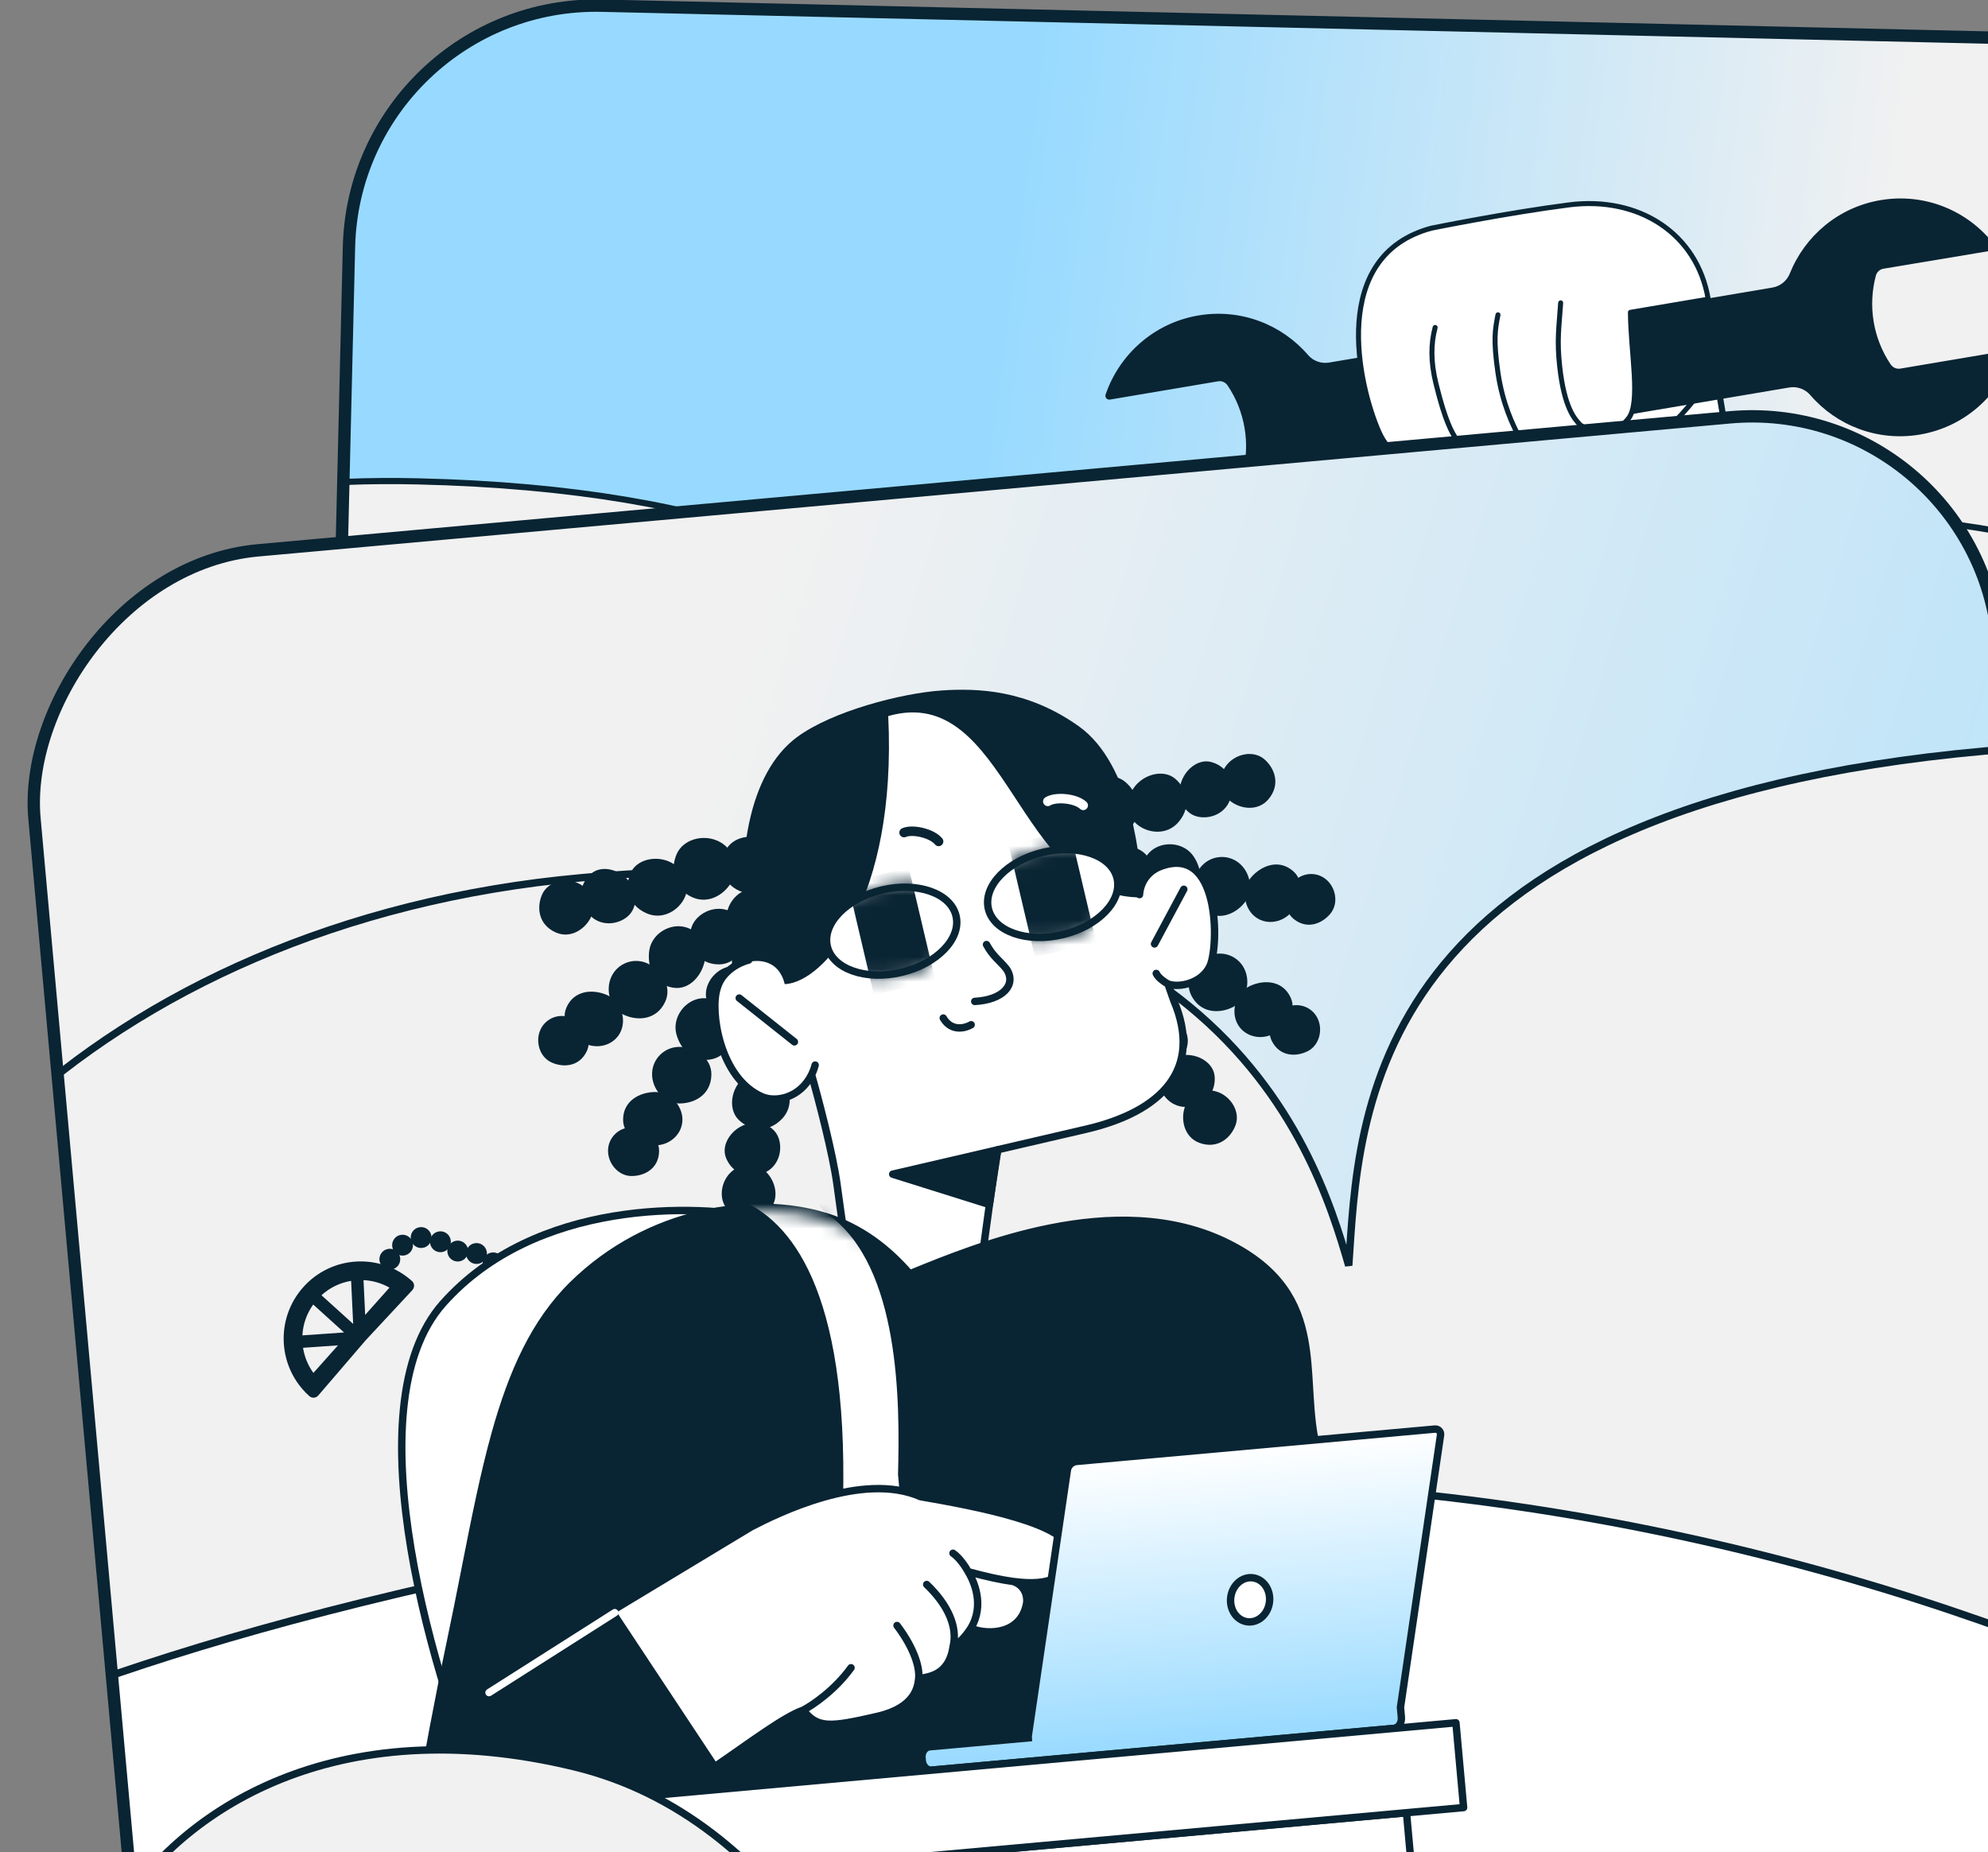 <?xml version="1.0" encoding="UTF-8"?> <svg xmlns="http://www.w3.org/2000/svg" width="161" height="150" viewBox="0 0 161 150" fill="none"><rect x="0" y="0" width="161" height="150" fill="#808080" stroke="none"/><g clip-path="url(#clip0_8198_134172)"><g clip-path="url(#clip1_8198_134172)"><rect width="159.053" height="205.116" rx="20" transform="matrix(1 0.023 -0.024 1 28.742 0)" fill="url(#paint0_linear_8198_134172)"></rect><path d="M213.183 92.216C213.797 67.073 187.045 42.555 147.898 41.643C96.601 40.447 90.073 67.413 87.938 77.118C86.327 65.239 84.587 40.167 33.83 38.984C-29.616 37.505 -33.474 98.645 15.312 105.871C-9.019 106.657 -90.214 126.754 -46.37 170.399C-11.296 205.316 28.044 188.264 40.837 182.111C27.421 201.418 52.892 235.437 83.824 245.489C127.337 259.629 171.699 228.367 173.835 210.037C186.046 226.221 217.966 255.719 251.379 228.759C278.35 206.996 266.273 185.805 252.817 169.931C271.653 168.34 292.521 149.691 289.261 120.412C286.001 91.132 272.143 83.78 213.183 92.216Z" fill="url(#paint1_linear_8198_134172)" stroke="#092433" stroke-width="0.5"></path><rect width="19.358" height="46.381" transform="matrix(0.986 -0.167 0.165 0.986 118.852 27.314)" fill="white" stroke="#092433" stroke-width="0.5" stroke-linecap="round" stroke-linejoin="round"></rect><path d="M128.654 29.429C130.611 31.517 123.015 34.99 125.035 38.018C126.578 40.331 129.719 38.893 133.533 35.933C134.699 35.029 135.551 34.434 137.426 32.101C133.998 26.892 131.312 27.302 128.654 29.429Z" fill="white" stroke="#092433" stroke-width="0.405" stroke-linecap="round" stroke-linejoin="round"></path><path d="M89.886 32.361L98.648 30.881C98.944 30.831 99.243 30.957 99.412 31.208C100.825 33.301 101.272 35.921 100.628 38.37L100.617 38.405C100.539 38.697 100.298 38.916 99.995 38.975L91.24 40.446C91.01 40.484 90.903 40.756 91.044 40.943C93.144 43.656 96.616 45.147 100.243 44.535C103.689 43.953 106.383 41.605 107.591 38.588C107.828 37.99 108.364 37.562 109.004 37.453L144.898 31.382C145.537 31.274 146.183 31.503 146.602 31.989C148.719 34.454 152.037 35.777 155.483 35.195C159.093 34.585 161.895 32.025 163.005 28.779C163.078 28.556 162.889 28.334 162.659 28.373L153.897 29.853C153.601 29.903 153.301 29.776 153.123 29.519L153.101 29.489C151.695 27.386 151.267 24.78 151.918 22.322C151.996 22.03 152.238 21.812 152.533 21.762L161.299 20.298C161.528 20.259 161.635 19.988 161.494 19.8C159.394 17.088 155.922 15.596 152.295 16.209C148.85 16.791 146.155 19.139 144.947 22.156C144.71 22.754 144.174 23.182 143.534 23.29L107.641 29.362C107.001 29.47 106.355 29.241 105.936 28.754C103.819 26.29 100.501 24.966 97.055 25.548C93.445 26.158 90.643 28.718 89.533 31.964C89.467 32.178 89.656 32.4 89.886 32.361Z" fill="#092433"></path><path d="M111.658 34.946C109.982 31.104 107.637 20.699 115.927 18.478C115.927 18.478 122.085 17.23 127.068 16.592C132.727 15.867 137.453 18.925 138.341 24.229L132.042 25.295C132.054 28.51 132.907 32.596 131.875 33.901C130.697 35.391 128.977 35.068 127.998 34.434C126.697 37.216 123.764 36.264 122.95 35.234C121.602 37.965 118.489 36.709 117.876 35.486C117.437 37.075 113.334 38.788 111.658 34.946Z" fill="white"></path><path d="M117.876 35.486C117.437 37.075 113.334 38.788 111.658 34.946C109.982 31.104 107.637 20.699 115.927 18.478C115.927 18.478 122.085 17.23 127.068 16.592C132.727 15.867 137.453 18.925 138.341 24.229L132.042 25.295C132.054 28.51 132.907 32.596 131.875 33.901C130.697 35.391 128.977 35.068 127.998 34.434M117.876 35.486C118.489 36.709 121.602 37.965 122.95 35.234M117.876 35.486C117.593 34.995 117.064 34.22 116.29 31.055C115.858 29.285 115.877 27.843 116.226 26.521M122.95 35.234C123.764 36.264 126.697 37.216 127.998 34.434M122.95 35.234C122.588 34.529 121.686 32.785 121.308 30.148C120.93 27.512 121.079 26.691 121.315 25.496M127.998 34.434C127.553 33.977 126.686 33.087 126.313 29.677C126.079 27.542 126.251 26.578 126.392 24.529" stroke="#092433" stroke-width="0.405" stroke-linecap="round" stroke-linejoin="round"></path><path d="M48.472 85.054C46.184 82.409 43.386 86.992 44.596 87.636C43.535 87.611 41.698 89.524 43.127 90.216C40.762 90.161 40.068 94.735 41.294 95.689C40.818 95.414 39.685 95.168 39.304 96.434C39.838 96.094 40.706 96.422 40.694 96.906C38.065 96.844 36.618 99.227 37.593 100.7C36.185 100.931 34.359 104.513 36.733 107.393C36.155 107.732 35.726 109.172 36.669 109.985C36.2 110.062 35.805 109.868 35.495 109.65C35.524 110.266 35.687 110.753 36.162 111.028C35.715 111.413 35.065 113.408 38.242 114.405C36.064 115.035 39.041 118.609 40.062 118.8C39.479 119.841 39.315 120.716 39.993 121.655C39.418 121.862 40.512 125.417 42.571 123.864C42.558 124.429 45.216 124.808 45.931 124.253C50.246 124.544 53.766 127.462 55.248 127.04C55.852 127.449 59.283 132.047 60.684 132.079C65.342 135.463 68.128 124.771 69.222 124.796C69.835 124.811 76.307 125.269 77.409 124.987C79.191 125.556 80.494 124.224 79.551 121.609C80.724 120.186 85.542 111.641 84.491 111.616C85.593 109.91 85.234 106.316 84.477 105.024C85.615 105.05 85.123 103.676 84.703 102.964C86.595 100.81 85.538 99.248 84.319 98.955C85.352 96.123 83.005 95.145 82.534 94.739C82.751 94.788 83.74 93.756 83.469 92.299C83.317 92.545 82.923 93.122 82.356 93.021C83.061 92.861 83.228 91.415 82.403 91.132C84.03 90.862 81.385 84.209 79.04 86.923C78.464 85.415 77.311 85.959 76.558 86.337C76.777 84.541 72.141 80.462 69.256 81.977C70.961 80.346 66.611 80.86 66.98 81.924C66.371 81.749 65.926 82.031 65.915 82.47C65.452 81.712 63.526 79.252 61.829 80.575C61.407 79.906 58.693 79.563 58.657 81.057C57.928 80.38 54.743 80.409 54.131 82.594C54.148 81.891 52.971 81.688 52.642 82.559C52.417 81.016 48.538 82.374 48.472 85.054Z" fill="white" stroke="#092433" stroke-width="0.5"></path><path d="M-4.619 146.695C-9.482 166.245 45.934 164.526 76.001 157.664L186.826 164.548L213.169 108.085C204.593 105.104 184.518 96.817 132.044 92.87C61.622 87.573 -4.221 130.397 -4.619 146.695Z" fill="white" stroke="#092433" stroke-width="0.405" stroke-linecap="round" stroke-linejoin="round"></path><path d="M93.094 66.645C93.111 65.953 93.685 65.405 94.376 65.421L162.303 67.004C162.994 67.02 163.54 67.594 163.523 68.286L162.565 107.483C162.548 108.175 161.975 108.723 161.284 108.707L93.357 107.124C92.666 107.108 92.12 106.533 92.136 105.841L93.094 66.645Z" fill="url(#paint2_linear_8198_134172)" stroke="#092433" stroke-width="0.405"></path><ellipse cx="17.352" cy="17.381" rx="17.352" ry="17.381" transform="matrix(1 0.023 -0.024 1 125.652 69.627)" stroke="white" stroke-width="1.02" stroke-linecap="round"></ellipse><mask id="mask0_8198_134172" style="mask-type:alpha" maskUnits="userSpaceOnUse" x="126" y="71" width="33" height="33"><ellipse cx="15.617" cy="15.643" rx="15.617" ry="15.643" transform="matrix(1 0.023 -0.024 1 127.344 71.405)" fill="url(#paint3_linear_8198_134172)"></ellipse></mask><g mask="url(#mask0_8198_134172)"><ellipse cx="15.617" cy="15.643" rx="15.617" ry="15.643" transform="matrix(1 0.023 -0.024 1 127.344 71.405)" fill="white" stroke="#092433" stroke-width="0.405" stroke-linecap="round" stroke-linejoin="round"></ellipse><path d="M146.197 72.513L147.044 70.691C147.119 70.532 147.312 70.468 147.466 70.553L155.705 75.099C155.763 75.131 155.746 75.218 155.681 75.227C150.353 75.94 145.838 79.516 143.916 84.545L143.626 85.304C143.596 85.382 143.48 85.361 143.481 85.277L143.491 84.412C143.539 80.299 144.461 76.243 146.197 72.513Z" fill="white" stroke="#092433" stroke-width="0.405" stroke-linecap="round" stroke-linejoin="round"></path><path d="M157.462 84.599L159.479 84.742C159.648 84.754 159.775 84.902 159.76 85.071L159.245 91.173C159.239 91.24 159.159 91.272 159.109 91.227C155.916 88.357 151.776 86.77 147.482 86.77L144.835 86.771C144.708 86.771 144.676 86.594 144.796 86.55L145.402 86.325C149.255 84.898 153.366 84.31 157.462 84.599Z" fill="white" stroke="#092433" stroke-width="0.405" stroke-linecap="round" stroke-linejoin="round"></path><path d="M152.512 94.628L155.106 97.041C155.238 97.164 155.239 97.373 155.108 97.498L149.258 103.047C149.203 103.099 149.114 103.055 149.122 102.98C149.571 98.739 148.441 94.482 145.949 91.027L144.367 88.835C144.292 88.731 144.417 88.602 144.522 88.673L147.644 90.769C149.366 91.925 150.994 93.215 152.512 94.628Z" fill="white" stroke="#092433" stroke-width="0.405" stroke-linecap="round" stroke-linejoin="round"></path><path d="M137.349 102.168L136.727 102.679C136.68 102.717 136.614 102.718 136.567 102.681L131.978 99.089C131.93 99.051 131.943 98.974 132.002 98.954C135.975 97.622 139.3 94.832 141.306 91.147L142.433 89.076C142.483 88.986 142.619 89.014 142.631 89.116C143.187 94.07 141.201 99.005 137.349 102.168Z" fill="white" stroke="#092433" stroke-width="0.405" stroke-linecap="round" stroke-linejoin="round"></path><path d="M127.46 90.983L126.024 90.949C125.91 90.946 125.815 90.862 125.799 90.748L124.819 83.899C124.809 83.828 124.893 83.784 124.946 83.831C128.561 87.088 133.437 88.564 138.252 87.858L139.981 87.605C140.084 87.59 140.131 87.73 140.039 87.781L139.561 88.041C135.853 90.067 131.68 91.081 127.46 90.983Z" fill="white" stroke="#092433" stroke-width="0.405" stroke-linecap="round" stroke-linejoin="round"></path><path d="M131.076 77.872L129.74 76.406C129.616 76.27 129.641 76.056 129.793 75.952L136.243 71.525C136.288 71.494 136.347 71.533 136.337 71.586C135.484 75.944 136.91 80.433 140.12 83.49L141.846 85.134C141.912 85.196 141.841 85.303 141.758 85.267L140.996 84.94C137.225 83.317 133.843 80.908 131.076 77.872Z" fill="white" stroke="#092433" stroke-width="0.405" stroke-linecap="round" stroke-linejoin="round"></path></g><ellipse cx="15.617" cy="15.643" rx="15.617" ry="15.643" transform="matrix(1 0.023 -0.024 1 127.344 71.405)" stroke="#092433" stroke-width="0.405" stroke-linecap="round" stroke-linejoin="round"></ellipse><ellipse cx="3.213" cy="3.219" rx="3.213" ry="3.219" transform="matrix(-1 -0.023 0.024 -1 145.711 90.702)" fill="white" stroke="#092433" stroke-width="0.405" stroke-linecap="round" stroke-linejoin="round"></ellipse><ellipse cx="1.285" cy="1.288" rx="1.285" ry="1.288" transform="matrix(-1 -0.023 -0.024 1 143.891 86.151)" fill="#092433"></ellipse><path fill-rule="evenodd" clip-rule="evenodd" d="M95.906 80.757C95.911 80.58 96.057 80.441 96.233 80.445L98.735 80.503C98.912 80.507 99.051 80.654 99.047 80.83C99.042 81.007 98.896 81.147 98.719 81.142L96.218 81.084C96.041 81.08 95.902 80.934 95.906 80.757ZM103.886 80.943C103.89 80.766 104.037 80.627 104.213 80.631L106.715 80.689C106.891 80.693 107.03 80.84 107.026 81.016C107.022 81.193 106.875 81.333 106.699 81.329L104.197 81.27C104.021 81.266 103.882 81.12 103.886 80.943ZM95.845 83.263C95.849 83.087 95.996 82.947 96.172 82.951L98.674 83.009C98.85 83.013 98.99 83.16 98.985 83.336C98.981 83.513 98.835 83.653 98.658 83.649L96.156 83.59C95.98 83.586 95.841 83.44 95.845 83.263ZM103.825 83.449C103.829 83.272 103.975 83.133 104.152 83.137L106.654 83.195C106.83 83.199 106.969 83.346 106.965 83.522C106.961 83.699 106.814 83.839 106.638 83.835L104.136 83.776C103.96 83.772 103.82 83.626 103.825 83.449ZM95.784 85.769C95.788 85.593 95.934 85.453 96.111 85.457L98.613 85.515C98.789 85.519 98.928 85.666 98.924 85.842C98.92 86.019 98.773 86.159 98.597 86.155L96.095 86.096C95.919 86.092 95.779 85.946 95.784 85.769ZM103.763 85.955C103.768 85.779 103.914 85.639 104.09 85.643L106.592 85.701C106.769 85.705 106.908 85.852 106.904 86.028C106.899 86.205 106.753 86.345 106.577 86.341L104.075 86.282C103.898 86.278 103.759 86.132 103.763 85.955Z" fill="white" stroke="#092433" stroke-width="0.405" stroke-linecap="round" stroke-linejoin="round"></path><path d="M98.36 78.66C98.368 78.314 98.655 78.04 99.001 78.048L104.341 78.172C104.687 78.18 104.96 78.467 104.952 78.813L104.71 88.681C104.702 89.027 104.415 89.301 104.07 89.293L98.729 89.168C98.383 89.16 98.11 88.874 98.118 88.527L98.36 78.66Z" fill="white" stroke="#092433" stroke-width="0.405" stroke-linecap="round" stroke-linejoin="round"></path><path fill-rule="evenodd" clip-rule="evenodd" d="M110.133 81.089C110.137 80.913 110.284 80.773 110.46 80.777L112.962 80.835C113.138 80.839 113.277 80.986 113.273 81.162C113.269 81.339 113.122 81.479 112.946 81.475L110.444 81.416C110.268 81.412 110.128 81.266 110.133 81.089ZM118.112 81.275C118.117 81.099 118.263 80.959 118.439 80.963L120.941 81.021C121.118 81.025 121.257 81.172 121.253 81.349C121.248 81.525 121.102 81.665 120.926 81.661L118.424 81.603C118.248 81.598 118.108 81.452 118.112 81.275ZM110.072 83.595C110.076 83.419 110.222 83.279 110.399 83.283L112.9 83.341C113.077 83.346 113.216 83.492 113.212 83.669C113.208 83.845 113.061 83.985 112.885 83.981L110.383 83.923C110.207 83.918 110.067 83.772 110.072 83.595ZM118.051 83.781C118.055 83.605 118.202 83.465 118.378 83.469L120.88 83.527C121.056 83.531 121.196 83.678 121.192 83.855C121.187 84.031 121.041 84.171 120.864 84.167L118.363 84.109C118.186 84.105 118.047 83.958 118.051 83.781ZM110.01 86.102C110.015 85.925 110.161 85.785 110.337 85.789L112.839 85.847C113.016 85.852 113.155 85.998 113.151 86.175C113.146 86.351 113 86.491 112.824 86.487L110.322 86.429C110.145 86.425 110.006 86.278 110.01 86.102ZM117.99 86.287C117.994 86.111 118.141 85.971 118.317 85.975L120.819 86.034C120.995 86.038 121.135 86.184 121.13 86.361C121.126 86.537 120.98 86.677 120.803 86.673L118.301 86.615C118.125 86.611 117.986 86.464 117.99 86.287Z" fill="white" stroke="#092433" stroke-width="0.405" stroke-linecap="round" stroke-linejoin="round"></path><path d="M112.586 78.992C112.595 78.646 112.882 78.372 113.227 78.38L118.568 78.504C118.913 78.513 119.187 78.8 119.178 79.146L118.937 89.013C118.928 89.359 118.642 89.633 118.296 89.625L112.955 89.501C112.61 89.493 112.337 89.206 112.345 88.86L112.586 78.992Z" fill="white" stroke="#092433" stroke-width="0.405" stroke-linecap="round" stroke-linejoin="round"></path><path fill-rule="evenodd" clip-rule="evenodd" d="M95.566 94.658C95.571 94.481 95.717 94.341 95.893 94.346L98.395 94.404C98.572 94.408 98.711 94.555 98.707 94.731C98.702 94.908 98.556 95.047 98.38 95.043L95.878 94.985C95.701 94.981 95.562 94.835 95.566 94.658ZM103.546 94.844C103.55 94.667 103.697 94.528 103.873 94.532L106.375 94.59C106.551 94.594 106.691 94.74 106.686 94.917C106.682 95.094 106.536 95.234 106.359 95.229L103.857 95.171C103.681 95.167 103.542 95.02 103.546 94.844ZM95.505 97.164C95.51 96.987 95.656 96.848 95.832 96.852L98.334 96.91C98.51 96.914 98.65 97.061 98.645 97.237C98.641 97.414 98.495 97.554 98.318 97.549L95.817 97.491C95.64 97.487 95.501 97.341 95.505 97.164ZM103.485 97.35C103.489 97.173 103.636 97.034 103.812 97.038L106.314 97.096C106.49 97.1 106.629 97.247 106.625 97.423C106.621 97.6 106.474 97.74 106.298 97.736L103.796 97.677C103.62 97.673 103.48 97.527 103.485 97.35ZM95.444 99.67C95.448 99.493 95.595 99.354 95.771 99.358L98.273 99.416C98.449 99.42 98.589 99.567 98.584 99.743C98.58 99.92 98.433 100.06 98.257 100.056L95.755 99.997C95.579 99.993 95.44 99.847 95.444 99.67ZM103.424 99.856C103.428 99.68 103.574 99.54 103.751 99.544L106.252 99.602C106.429 99.606 106.568 99.753 106.564 99.929C106.56 100.106 106.413 100.246 106.237 100.242L103.735 100.183C103.559 100.179 103.419 100.033 103.424 99.856Z" fill="white" stroke="#092433" stroke-width="0.405" stroke-linecap="round" stroke-linejoin="round"></path><path d="M98.02 92.561C98.028 92.215 98.315 91.941 98.661 91.949L104.002 92.073C104.347 92.081 104.62 92.368 104.612 92.714L104.371 102.582C104.362 102.928 104.075 103.202 103.73 103.194L98.389 103.069C98.043 103.061 97.77 102.774 97.779 102.428L98.02 92.561Z" fill="white" stroke="#092433" stroke-width="0.405" stroke-linecap="round" stroke-linejoin="round"></path><path fill-rule="evenodd" clip-rule="evenodd" d="M109.793 94.99C109.797 94.814 109.944 94.674 110.12 94.678L112.622 94.736C112.798 94.74 112.938 94.887 112.933 95.063C112.929 95.24 112.783 95.38 112.606 95.376L110.104 95.317C109.928 95.313 109.789 95.167 109.793 94.99ZM117.773 95.176C117.777 95 117.923 94.86 118.1 94.864L120.601 94.922C120.778 94.926 120.917 95.073 120.913 95.249C120.909 95.426 120.762 95.566 120.586 95.562L118.084 95.503C117.908 95.499 117.768 95.353 117.773 95.176ZM109.732 97.496C109.736 97.32 109.882 97.18 110.059 97.184L112.561 97.242C112.737 97.246 112.876 97.393 112.872 97.57C112.868 97.746 112.721 97.886 112.545 97.882L110.043 97.823C109.867 97.819 109.727 97.673 109.732 97.496ZM117.711 97.682C117.716 97.506 117.862 97.366 118.038 97.37L120.54 97.428C120.717 97.432 120.856 97.579 120.852 97.755C120.847 97.932 120.701 98.072 120.525 98.068L118.023 98.01C117.846 98.005 117.707 97.859 117.711 97.682ZM109.67 100.002C109.675 99.826 109.821 99.686 109.998 99.69L112.499 99.748C112.676 99.752 112.815 99.899 112.811 100.076C112.806 100.252 112.66 100.392 112.484 100.388L109.982 100.33C109.806 100.325 109.666 100.179 109.67 100.002ZM117.65 100.188C117.654 100.012 117.801 99.872 117.977 99.876L120.479 99.934C120.655 99.938 120.795 100.085 120.79 100.262C120.786 100.438 120.64 100.578 120.463 100.574L117.961 100.516C117.785 100.511 117.646 100.365 117.65 100.188Z" fill="white" stroke="#092433" stroke-width="0.405" stroke-linecap="round" stroke-linejoin="round"></path><path d="M112.246 92.893C112.255 92.547 112.542 92.273 112.887 92.281L118.228 92.405C118.574 92.413 118.847 92.701 118.838 93.046L118.597 102.914C118.589 103.26 118.302 103.534 117.956 103.526L112.615 103.402C112.27 103.394 111.997 103.107 112.005 102.761L112.246 92.893Z" fill="white" stroke="#092433" stroke-width="0.405" stroke-linecap="round" stroke-linejoin="round"></path><path d="M96.493 69.574C96.501 69.228 96.788 68.954 97.133 68.962L120.862 69.515C121.207 69.523 121.481 69.81 121.472 70.156L121.35 75.159C121.341 75.505 121.055 75.779 120.709 75.771L96.98 75.218C96.635 75.21 96.362 74.922 96.37 74.576L96.493 69.574Z" fill="white" stroke="#092433" stroke-width="0.405" stroke-linecap="round" stroke-linejoin="round"></path><rect width="20.822" height="2.781" transform="matrix(1 0.023 -0.024 1 98.547 70.734)" fill="#092433"></rect><path d="M157.361 88.935L157.415 86.7M159.554 88.986L159.609 86.751M161.785 89.038L161.84 86.803M163.964 89.089L164.019 86.854M166.247 89.142L166.302 86.907M168.511 89.195L168.566 86.96M170.676 89.245L170.731 87.01M172.94 89.298L172.995 87.063M175.115 89.349L175.169 87.114M177.28 89.399L177.335 87.164M179.553 89.452L179.608 87.217M181.827 89.505L181.881 87.27M156.561 120.09L156.631 117.236M158.792 120.142L158.862 117.288M161.023 120.194L161.093 117.34M163.254 120.246L163.324 117.392M165.486 120.298L165.555 117.444M167.716 120.35L167.786 117.496M169.947 120.402L170.017 117.548M172.179 120.454L172.248 117.6M174.409 120.506L174.479 117.652M176.641 120.558L176.711 117.704M178.872 120.61L178.942 117.756M181.102 120.662L181.172 117.808M154.504 115.597L152.273 115.545M154.558 113.4L152.327 113.348M154.612 111.165L152.381 111.113M154.666 108.982L152.435 108.93M154.722 106.695L152.491 106.643M154.777 104.428L152.546 104.376M154.83 102.259L152.599 102.207M154.885 99.991L152.654 99.939M154.939 97.813L152.708 97.761M154.992 95.644L152.761 95.592M155.047 93.367L152.816 93.315M155.103 91.09L152.872 91.038M185.607 116.36L182.758 116.294M185.661 114.125L182.813 114.059M185.716 111.891L182.867 111.825M185.771 109.656L182.922 109.59M185.825 107.421L182.976 107.354M185.88 105.186L183.031 105.12M185.935 102.951L183.086 102.885M185.989 100.716L183.14 100.65M186.044 98.482L183.195 98.416M186.098 96.247L183.249 96.18M186.153 94.012L183.304 93.945M186.208 91.778L183.359 91.711" stroke="#092433" stroke-width="1.02" stroke-linecap="square" stroke-linejoin="round"></path><path d="M157.361 88.935L157.415 86.7M159.554 88.986L159.609 86.751M161.785 89.038L161.84 86.803M154.666 108.982L152.435 108.93M154.722 106.695L152.491 106.643M154.777 104.428L152.546 104.376M154.83 102.259L152.599 102.207M154.885 99.991L152.654 99.939M154.939 97.813L152.708 97.761M154.992 95.644L152.761 95.592" stroke="white" stroke-width="1.02" stroke-linecap="square" stroke-linejoin="round"></path><path d="M154.247 89.873C154.277 88.662 155.281 87.703 156.49 87.731L182.997 88.349C184.206 88.377 185.163 89.382 185.133 90.593L184.475 117.532C184.445 118.743 183.441 119.702 182.232 119.674L155.724 119.056C154.515 119.028 153.559 118.023 153.589 116.812L154.247 89.873Z" fill="white" stroke="#092433" stroke-width="0.405" stroke-linecap="round" stroke-linejoin="round"></path><path d="M171.815 111.748C171.822 111.473 172.051 111.254 172.327 111.261L173.825 111.296C174.101 111.302 174.319 111.531 174.312 111.807L174.166 117.8C174.159 118.075 173.93 118.294 173.654 118.287L172.156 118.252C171.88 118.246 171.662 118.017 171.669 117.741L171.815 111.748Z" fill="#092433"></path><path d="M168.319 111.667C168.326 111.391 168.555 111.173 168.831 111.179L170.329 111.214C170.605 111.221 170.823 111.449 170.816 111.725L170.67 117.718C170.663 117.994 170.434 118.212 170.158 118.206L168.66 118.171C168.384 118.164 168.166 117.936 168.173 117.66L168.319 111.667Z" fill="#092433"></path><path d="M164.823 111.585C164.83 111.31 165.059 111.091 165.335 111.098L166.833 111.133C167.109 111.139 167.327 111.368 167.321 111.644L167.174 117.637C167.167 117.912 166.938 118.131 166.662 118.124L165.164 118.089C164.888 118.083 164.67 117.854 164.677 117.578L164.823 111.585Z" fill="#092433"></path><path d="M161.327 111.504C161.334 111.228 161.563 111.01 161.839 111.016L163.337 111.051C163.613 111.058 163.831 111.286 163.825 111.562L163.678 117.555C163.671 117.831 163.442 118.049 163.167 118.043L161.668 118.008C161.392 118.002 161.174 117.773 161.181 117.497L161.327 111.504Z" fill="#092433"></path><path d="M157.832 111.423C157.838 111.147 158.067 110.928 158.343 110.935L159.841 110.97C160.117 110.976 160.335 111.205 160.329 111.481L160.182 117.474C160.175 117.749 159.946 117.968 159.671 117.961L158.172 117.926C157.896 117.92 157.678 117.691 157.685 117.415L157.832 111.423Z" fill="#092433"></path><path d="M159.48 93.503C159.489 93.157 159.776 92.883 160.121 92.891L179.479 93.342C179.825 93.35 180.098 93.637 180.089 93.983L180.014 97.064C180.006 97.385 180.26 97.651 180.581 97.659C180.901 97.666 181.155 97.933 181.147 98.254L180.876 109.344C180.868 109.666 180.602 109.92 180.281 109.913C179.96 109.905 179.694 110.159 179.686 110.481L179.604 113.866C179.595 114.212 179.308 114.486 178.963 114.478L159.604 114.026C159.259 114.018 158.986 113.731 158.994 113.385L159.076 110.045C159.084 109.699 158.811 109.412 158.466 109.404L158.245 109.399C157.899 109.391 157.626 109.104 157.634 108.758L157.903 97.757C157.912 97.411 158.199 97.137 158.544 97.145L158.765 97.15C159.111 97.159 159.398 96.885 159.406 96.539L159.48 93.503Z" fill="#092433"></path><ellipse cx="1.071" cy="1.073" rx="1.071" ry="1.073" transform="matrix(1 0.023 -0.024 1 155.969 89.424)" stroke="#092433" stroke-width="1.02" stroke-linecap="square"></ellipse><ellipse cx="1.071" cy="1.073" rx="1.071" ry="1.073" transform="matrix(1 0.023 -0.024 1 155.336 115.156)" stroke="#092433" stroke-width="1.02" stroke-linecap="square"></ellipse><path d="M117.559 131.139C94.483 121.103 65.559 148.654 59.453 167.718C47.603 185.087 49.829 207.459 104.074 211.034C171.88 215.503 262.86 170.255 289.235 119.417C287.916 107.834 282.21 79.141 246.374 77.344C217.706 75.905 201.457 106.354 196.916 121.758C191.341 113.926 178.386 106.551 159.339 112.539C142.694 117.771 135.366 136.582 134.152 146.929C132.022 139.691 122.203 133.387 117.559 131.139Z" fill="url(#paint4_linear_8198_134172)"></path><path d="M59.991 165.471C68.175 147.1 94.483 121.103 117.559 131.139C122.203 133.387 132.022 139.691 134.152 146.929C135.366 136.582 142.694 117.771 159.339 112.539C178.386 106.551 191.341 113.926 196.916 121.758C201.457 106.354 217.706 75.905 246.374 77.344C282.21 79.141 287.916 107.834 289.235 119.417" stroke="#092433" stroke-width="0.5" stroke-linecap="round"></path><path d="M23.744 142.293C25.018 141.747 23.499 140.006 22.573 139.984C23.656 139.473 21.413 135.365 19.306 137.577C19.159 135.895 14.785 135.303 14.716 138.122C13.085 135.667 10.206 138.827 11.386 139.499C10.575 139.49 10.367 140.514 10.943 140.723C8.977 140.529 7.931 142.883 8.923 143.847" stroke="#092433" stroke-width="0.5" stroke-linejoin="round"></path><path d="M139.928 124.069C141.202 123.523 139.682 121.782 138.757 121.76C139.839 121.249 137.596 117.141 135.49 119.352C135.342 117.671 130.968 117.079 130.9 119.898C129.269 117.443 126.389 120.603 127.57 121.275C126.759 121.266 126.551 122.29 127.126 122.499C125.161 122.305 124.114 124.659 125.106 125.623" stroke="#092433" stroke-width="0.5" stroke-linejoin="round"></path><path fill-rule="evenodd" clip-rule="evenodd" d="M56.351 121.96C56.31 123.615 57.619 124.988 59.274 125.027L110.407 126.219C112.062 126.257 113.436 124.947 113.477 123.292L113.893 106.271L113.188 106.255C112.172 106.231 111.368 105.388 111.393 104.371C111.417 103.354 112.262 102.55 113.278 102.573L113.983 102.59C114.02 100.937 112.712 99.567 111.059 99.529L59.926 98.337C58.273 98.298 56.899 99.606 56.857 101.259L57.323 101.27C58.34 101.294 59.144 102.137 59.119 103.154C59.094 104.17 58.25 104.975 57.233 104.951L56.767 104.94L56.351 121.96Z" fill="white"></path><path d="M59.274 125.027L59.269 125.229L59.274 125.027ZM110.407 126.219L110.412 126.016L110.407 126.219ZM113.893 106.271L114.095 106.276C114.098 106.164 114.009 106.071 113.898 106.069L113.893 106.271ZM113.188 106.255L113.193 106.052L113.188 106.255ZM113.983 102.59L113.978 102.792C114.031 102.793 114.084 102.773 114.122 102.736C114.161 102.699 114.184 102.648 114.185 102.594L113.983 102.59ZM111.059 99.529L111.064 99.326L111.059 99.529ZM59.926 98.337L59.921 98.539L59.926 98.337ZM56.857 101.259L56.654 101.254C56.653 101.308 56.673 101.36 56.71 101.399C56.747 101.438 56.798 101.46 56.852 101.461L56.857 101.259ZM57.323 101.27L57.328 101.068L57.323 101.27ZM57.233 104.951L57.238 104.749L57.233 104.951ZM56.767 104.94L56.772 104.738C56.66 104.736 56.567 104.824 56.564 104.936L56.767 104.94ZM59.279 124.825C57.736 124.789 56.515 123.508 56.553 121.965L56.148 121.956C56.105 123.722 57.502 125.188 59.269 125.229L59.279 124.825ZM110.412 126.016L59.279 124.825L59.269 125.229L110.402 126.421L110.412 126.016ZM113.275 123.287C113.237 124.83 111.955 126.052 110.412 126.016L110.402 126.421C112.169 126.462 113.636 125.063 113.679 123.297L113.275 123.287ZM113.69 106.266L113.275 123.287L113.679 123.297L114.095 106.276L113.69 106.266ZM113.183 106.457L113.888 106.473L113.898 106.069L113.193 106.052L113.183 106.457ZM111.19 104.366C111.163 105.495 112.055 106.431 113.183 106.457L113.193 106.052C112.288 106.031 111.573 105.281 111.595 104.376L111.19 104.366ZM113.283 102.371C112.155 102.345 111.218 103.238 111.19 104.366L111.595 104.376C111.617 103.471 112.368 102.754 113.273 102.776L113.283 102.371ZM113.988 102.387L113.283 102.371L113.273 102.776L113.978 102.792L113.988 102.387ZM111.054 99.731C112.596 99.767 113.815 101.044 113.78 102.585L114.185 102.594C114.225 100.83 112.829 99.368 111.064 99.326L111.054 99.731ZM59.921 98.539L111.054 99.731L111.064 99.326L59.931 98.135L59.921 98.539ZM57.059 101.264C57.099 99.723 58.379 98.503 59.921 98.539L59.931 98.135C58.166 98.094 56.7 99.49 56.654 101.254L57.059 101.264ZM57.328 101.068L56.861 101.057L56.852 101.461L57.318 101.472L57.328 101.068ZM59.321 103.158C59.349 102.03 58.456 101.094 57.328 101.068L57.318 101.472C58.223 101.493 58.939 102.244 58.917 103.149L59.321 103.158ZM57.228 105.154C58.357 105.18 59.294 104.287 59.321 103.158L58.917 103.149C58.895 104.054 58.143 104.77 57.238 104.749L57.228 105.154ZM56.762 105.143L57.228 105.154L57.238 104.749L56.772 104.738L56.762 105.143ZM56.553 121.965L56.969 104.945L56.564 104.936L56.148 121.956L56.553 121.965Z" fill="#092433"></path><path d="M56.621 120.478L113.275 121.799" stroke="#092433" stroke-width="1.02" stroke-linecap="square"></path><path d="M61.586 102.599C61.595 102.253 61.837 101.978 62.127 101.985L67.353 102.106C67.643 102.113 67.872 102.399 67.863 102.745L67.53 116.391C67.521 116.737 67.279 117.012 66.989 117.005L61.763 116.884C61.473 116.877 61.244 116.591 61.253 116.245L61.586 102.599Z" fill="white" stroke="#092433" stroke-width="0.405" stroke-linecap="round" stroke-linejoin="round"></path><path d="M71.86 102.838C71.868 102.492 72.11 102.217 72.4 102.224L77.627 102.346C77.917 102.353 78.145 102.639 78.137 102.985L77.803 116.631C77.795 116.977 77.553 117.252 77.263 117.245L72.036 117.123C71.746 117.116 71.518 116.83 71.526 116.484L71.86 102.838Z" fill="white" stroke="#092433" stroke-width="0.405" stroke-linecap="round" stroke-linejoin="round"></path><path d="M82.133 103.078C82.142 102.732 82.384 102.457 82.674 102.463L87.9 102.585C88.19 102.592 88.419 102.878 88.41 103.224L88.077 116.87C88.068 117.216 87.826 117.491 87.536 117.484L82.31 117.362C82.02 117.356 81.791 117.07 81.8 116.724L82.133 103.078Z" fill="white" stroke="#092433" stroke-width="0.405" stroke-linecap="round" stroke-linejoin="round"></path><path d="M92.403 103.317C92.411 102.971 92.653 102.696 92.943 102.703L98.17 102.825C98.46 102.831 98.688 103.117 98.68 103.464L98.346 117.109C98.338 117.455 98.096 117.73 97.805 117.724L92.579 117.602C92.289 117.595 92.061 117.309 92.069 116.963L92.403 103.317Z" fill="white" stroke="#092433" stroke-width="0.405" stroke-linecap="round" stroke-linejoin="round"></path><path d="M102.676 103.557C102.685 103.211 102.927 102.936 103.217 102.942L108.443 103.064C108.733 103.071 108.962 103.357 108.953 103.703L108.62 117.349C108.611 117.695 108.369 117.97 108.079 117.963L102.853 117.841C102.563 117.835 102.334 117.549 102.343 117.203L102.676 103.557Z" fill="white" stroke="#092433" stroke-width="0.405" stroke-linecap="round" stroke-linejoin="round"></path><path d="M58.011 122.276C58.018 122 58.247 121.781 58.523 121.788L59.938 121.821C60.214 121.827 60.432 122.056 60.425 122.332L60.316 126.82C60.309 127.096 60.067 127.153 59.792 127.147L58.376 127.114C58.1 127.108 57.895 127.04 57.901 126.764L58.011 122.276Z" fill="#092433"></path><path d="M72.745 122.619C72.752 122.343 72.981 122.125 73.257 122.131L74.672 122.164C74.948 122.171 75.166 122.399 75.159 122.675L75.05 127.164C75.043 127.439 74.801 127.497 74.525 127.49L73.11 127.457C72.834 127.451 72.629 127.383 72.635 127.107L72.745 122.619Z" fill="#092433"></path><path d="M77.656 122.733C77.663 122.458 77.892 122.239 78.168 122.246L79.583 122.279C79.859 122.285 80.077 122.514 80.071 122.79L79.961 127.278C79.954 127.554 79.713 127.611 79.437 127.605L78.021 127.572C77.746 127.565 77.54 127.498 77.547 127.222L77.656 122.733Z" fill="#092433"></path><path d="M82.568 122.848C82.574 122.572 82.803 122.354 83.079 122.36L84.495 122.393C84.77 122.4 84.989 122.628 84.982 122.904L84.872 127.393C84.865 127.668 84.624 127.726 84.348 127.719L82.933 127.686C82.657 127.68 82.451 127.612 82.458 127.336L82.568 122.848Z" fill="#092433"></path><path d="M87.479 122.962C87.486 122.687 87.715 122.468 87.991 122.475L89.406 122.508C89.682 122.514 89.9 122.743 89.893 123.019L89.783 127.507C89.777 127.783 89.535 127.84 89.259 127.834L87.844 127.801C87.568 127.794 87.362 127.727 87.369 127.451L87.479 122.962Z" fill="#092433"></path><path d="M92.39 123.077C92.397 122.801 92.626 122.583 92.902 122.589L94.317 122.622C94.593 122.628 94.811 122.857 94.804 123.133L94.695 127.622C94.688 127.897 94.446 127.955 94.171 127.948L92.755 127.915C92.479 127.909 92.274 127.841 92.281 127.565L92.39 123.077Z" fill="#092433"></path><path d="M97.302 123.191C97.308 122.915 97.537 122.697 97.813 122.704L99.228 122.737C99.504 122.743 99.722 122.972 99.716 123.248L99.606 127.736C99.599 128.012 99.358 128.069 99.082 128.063L97.666 128.03C97.391 128.023 97.185 127.956 97.192 127.68L97.302 123.191Z" fill="#092433"></path><path d="M102.213 123.306C102.22 123.03 102.449 122.812 102.724 122.818L104.14 122.851C104.416 122.857 104.634 123.086 104.627 123.362L104.517 127.85C104.511 128.126 104.269 128.184 103.993 128.177L102.578 128.144C102.302 128.138 102.096 128.07 102.103 127.794L102.213 123.306Z" fill="#092433"></path><path d="M107.124 123.42C107.131 123.144 107.36 122.926 107.636 122.932L109.051 122.965C109.327 122.972 109.545 123.201 109.538 123.477L109.429 127.965C109.422 128.241 109.18 128.298 108.904 128.292L107.489 128.259C107.213 128.252 107.008 128.184 107.014 127.909L107.124 123.42Z" fill="#092433"></path><path d="M112.035 123.535C112.042 123.259 112.271 123.041 112.547 123.047L113.962 123.08C114.238 123.086 114.456 123.315 114.45 123.591L114.34 128.079C114.333 128.355 114.092 128.413 113.816 128.406L112.4 128.373C112.125 128.367 111.919 128.299 111.926 128.023L112.035 123.535Z" fill="#092433"></path><path d="M116.947 123.649C116.953 123.373 117.182 123.155 117.458 123.161L118.874 123.194C119.149 123.201 119.368 123.43 119.361 123.705L119.251 128.194C119.244 128.47 119.003 128.527 118.727 128.521L117.312 128.488C117.036 128.481 116.83 128.413 116.837 128.138L116.947 123.649Z" fill="#092433"></path><path d="M121.858 123.764C121.865 123.488 122.094 123.269 122.37 123.276L123.785 123.309C124.061 123.315 124.279 123.544 124.272 123.82L124.162 128.308C124.156 128.584 123.914 128.642 123.638 128.635L122.223 128.602C121.947 128.596 121.742 128.528 121.748 128.252L121.858 123.764Z" fill="#092433"></path><path d="M126.769 123.878C126.776 123.602 127.005 123.384 127.281 123.39L128.696 123.423C128.972 123.43 129.19 123.659 129.183 123.934L129.074 128.423C129.067 128.699 128.825 128.756 128.55 128.75L127.134 128.717C126.858 128.71 126.653 128.642 126.66 128.367L126.769 123.878Z" fill="#092433"></path><path d="M131.681 123.993C131.687 123.717 131.916 123.498 132.192 123.505L133.607 123.538C133.883 123.544 134.101 123.773 134.095 124.049L133.985 128.537C133.978 128.813 133.737 128.87 133.461 128.864L132.046 128.831C131.77 128.825 131.564 128.757 131.571 128.481L131.681 123.993Z" fill="#092433"></path><path d="M136.592 124.107C136.599 123.831 136.828 123.613 137.103 123.619L138.519 123.652C138.795 123.659 139.013 123.888 139.006 124.163L138.896 128.652C138.89 128.928 138.648 128.985 138.372 128.979L136.957 128.946C136.681 128.939 136.475 128.871 136.482 128.595L136.592 124.107Z" fill="#092433"></path><path d="M141.503 124.222C141.51 123.946 141.739 123.727 142.015 123.734L143.43 123.767C143.706 123.773 143.924 124.002 143.917 124.278L143.808 128.766C143.801 129.042 143.559 129.099 143.283 129.093L141.868 129.06C141.592 129.054 141.387 128.986 141.393 128.71L141.503 124.222Z" fill="#092433"></path><path d="M33.877 121.501L33.632 121.495C32.917 121.478 32.251 121.855 31.894 122.476C31.696 122.821 31.326 123.03 30.929 123.021L30.329 123.007M33.803 124.501L33.559 124.495C32.844 124.479 32.177 124.855 31.821 125.476C31.623 125.821 31.252 126.031 30.855 126.021L30.255 126.007M33.73 127.501L33.485 127.496C32.771 127.479 32.104 127.856 31.747 128.477C31.549 128.822 31.179 129.031 30.782 129.022L30.182 129.008M33.657 130.502L33.412 130.496C32.697 130.479 32.031 130.856 31.674 131.477C31.476 131.822 31.106 132.031 30.709 132.022L30.109 132.008M33.583 133.502L33.339 133.497C32.624 133.48 31.957 133.856 31.601 134.477C31.403 134.823 31.032 135.032 30.635 135.022L30.035 135.009M33.51 136.503L33.265 136.497C32.551 136.48 31.884 136.857 31.527 137.478C31.33 137.823 30.959 138.032 30.562 138.023L29.962 138.009M33.437 139.503L33.192 139.497C32.477 139.481 31.811 139.857 31.454 140.478C31.256 140.823 30.886 141.033 30.489 141.023L29.889 141.009M33.363 142.503L33.119 142.498C32.404 142.481 31.737 142.858 31.381 143.479C31.183 143.824 30.812 144.033 30.415 144.024L29.815 144.01M61.754 122.15L61.999 122.156C62.713 122.173 63.361 122.58 63.687 123.217C63.868 123.571 64.227 123.797 64.624 123.806L65.224 123.82M61.681 125.151L61.925 125.156C62.64 125.173 63.288 125.58 63.613 126.217C63.794 126.571 64.154 126.797 64.551 126.807L65.151 126.821M61.608 128.151L61.852 128.157C62.567 128.174 63.214 128.581 63.54 129.218C63.721 129.572 64.081 129.798 64.478 129.807L65.078 129.821M61.534 131.152L61.779 131.157C62.493 131.174 63.141 131.581 63.467 132.218C63.648 132.572 64.007 132.798 64.404 132.807L65.004 132.821M61.461 134.152L61.705 134.158C62.42 134.174 63.068 134.581 63.393 135.219C63.574 135.572 63.934 135.799 64.331 135.808L64.931 135.822M61.388 137.152L61.632 137.158C62.347 137.175 62.995 137.582 63.32 138.219C63.501 138.573 63.861 138.799 64.258 138.808L64.858 138.822M61.314 140.153L61.559 140.158C62.273 140.175 62.921 140.582 63.247 141.219C63.428 141.573 63.788 141.799 64.184 141.809L64.784 141.823M61.241 143.153L61.485 143.159C62.2 143.176 62.848 143.583 63.173 144.22C63.354 144.574 63.714 144.8 64.111 144.809L64.711 144.823M35.982 118.463L36.035 116.285M38.119 118.512L38.173 116.334M40.294 118.563L40.347 116.385M42.417 118.613L42.471 116.435M44.642 118.664L44.696 116.486M46.849 118.716L46.902 116.538M48.959 118.765L49.012 116.587M51.165 118.816L51.218 116.639M53.284 118.866L53.337 116.688M55.394 118.915L55.447 116.737M57.61 118.967L57.663 116.789M59.825 119.018L59.878 116.84M35.203 148.825L35.271 146.044M37.377 148.875L37.445 146.094M39.551 148.926L39.619 146.145M41.725 148.977L41.793 146.196M43.9 149.027L43.968 146.246M46.074 149.078L46.142 146.297M48.248 149.129L48.316 146.348M50.423 149.179L50.491 146.398M52.597 149.23L52.665 146.449M54.771 149.281L54.839 146.5M56.946 149.331L57.014 146.55M59.119 149.382L59.187 146.601" stroke="#092433" stroke-width="1.02" stroke-linecap="square" stroke-linejoin="round"></path><path d="M33.466 119.986C33.495 118.775 34.5 117.816 35.709 117.844L60.364 118.419C61.574 118.447 62.53 119.452 62.5 120.663L61.888 145.724C61.858 146.935 60.854 147.894 59.645 147.865L34.989 147.291C33.78 147.263 32.824 146.258 32.853 145.047L33.466 119.986Z" fill="white" stroke="#092433" stroke-width="0.405" stroke-linecap="round" stroke-linejoin="round"></path><path fill-rule="evenodd" clip-rule="evenodd" d="M60.342 119.359L35.686 118.784C34.995 118.768 34.421 119.316 34.404 120.008L33.792 145.069C33.775 145.761 34.321 146.335 35.012 146.351L59.668 146.926C60.359 146.942 60.932 146.394 60.949 145.702L61.562 120.641C61.579 119.949 61.032 119.375 60.342 119.359ZM35.709 117.844C34.5 117.816 33.495 118.775 33.466 119.986L32.853 145.047C32.824 146.258 33.78 147.263 34.989 147.291L59.645 147.865C60.854 147.894 61.858 146.935 61.888 145.724L62.5 120.663C62.53 119.452 61.574 118.447 60.364 118.419L35.709 117.844Z" fill="white" stroke="#092433" stroke-width="0.405" stroke-linecap="round" stroke-linejoin="round"></path><path fill-rule="evenodd" clip-rule="evenodd" d="M36.638 121.628C36.651 121.108 37.081 120.698 37.6 120.71L58.599 121.199C59.117 121.211 59.527 121.642 59.515 122.161L59.377 127.801C59.368 128.177 59.665 128.49 60.041 128.498C60.417 128.507 60.714 128.82 60.705 129.196L60.513 137.049C60.504 137.425 60.192 137.724 59.816 137.715C59.44 137.706 59.127 138.004 59.118 138.381L58.987 143.741C58.974 144.26 58.544 144.671 58.026 144.659L37.026 144.17C36.508 144.158 36.098 143.727 36.111 143.208L36.239 137.984C36.25 137.532 35.893 137.157 35.442 137.147C34.99 137.136 34.634 136.761 34.645 136.309L34.83 128.73C34.841 128.278 35.216 127.92 35.667 127.93C36.118 127.941 36.493 127.583 36.504 127.131L36.638 121.628Z" fill="#092433"></path><path fill-rule="evenodd" clip-rule="evenodd" d="M40.468 131.417L40.363 135.731L41.495 135.758L41.6 131.443L40.468 131.417ZM48.01 135.858C48.238 135.927 48.527 135.964 48.872 135.972L49.021 135.976L49.047 134.918C48.88 134.914 48.74 134.903 48.639 134.883C48.52 134.863 48.431 134.819 48.373 134.758C48.315 134.697 48.279 134.61 48.26 134.499C48.246 134.392 48.241 134.251 48.245 134.081L48.282 132.572L49.103 132.591L49.127 131.619L48.306 131.6L48.347 129.916L47.21 129.889L47.108 134.063C47.099 134.417 47.122 134.716 47.176 134.956C47.23 135.192 47.327 135.386 47.464 135.534C47.601 135.682 47.786 135.789 48.01 135.858ZM54.545 129.727L54.39 136.058L55.527 136.085L55.681 129.754L54.545 129.727ZM46.442 135.869L46.502 133.422C46.521 132.808 46.371 132.318 46.065 131.97C45.758 131.621 45.319 131.44 44.757 131.427C44.485 131.421 44.236 131.471 44.008 131.576C43.784 131.682 43.589 131.831 43.435 132.023L43.369 132.103L43.384 131.485L42.265 131.459L42.159 135.773L43.287 135.799L43.341 133.582C43.364 133.178 43.469 132.882 43.661 132.694C43.866 132.494 44.112 132.398 44.388 132.404C44.716 132.412 44.965 132.52 45.126 132.72C45.283 132.92 45.361 133.199 45.353 133.553L45.297 135.842L46.442 135.869ZM50.461 134.205L53.846 134.284L53.855 133.879C53.863 133.568 53.815 133.276 53.715 133.001C53.611 132.73 53.464 132.488 53.277 132.279C53.086 132.069 52.856 131.906 52.586 131.785C52.317 131.663 52.016 131.601 51.688 131.593C51.377 131.586 51.082 131.639 50.807 131.747C50.531 131.86 50.289 132.013 50.084 132.208C49.879 132.404 49.711 132.639 49.59 132.909C49.464 133.179 49.401 133.472 49.394 133.783C49.386 134.094 49.434 134.39 49.538 134.665C49.642 134.941 49.794 135.183 49.985 135.388C50.176 135.593 50.415 135.761 50.693 135.882C50.971 136.008 51.28 136.075 51.612 136.083C52.574 136.105 53.181 135.68 53.549 135.279L52.746 134.638C52.571 134.838 52.156 135.106 51.645 135.094C51.326 135.087 51.063 135.008 50.867 134.854C50.67 134.705 50.539 134.497 50.473 134.244L50.461 134.205ZM51.651 132.56C52.431 132.579 52.783 133.137 52.775 133.453L50.489 133.404C50.497 133.088 50.872 132.547 51.651 132.56ZM41.678 129.518L40.482 129.49L40.453 130.688L41.649 130.716L41.678 129.518Z" fill="white"></path><ellipse cx="0.598" cy="0.599" rx="0.598" ry="0.599" transform="matrix(1 0.023 -0.024 1 59.75 120.051)" fill="#092433"></ellipse><ellipse cx="0.598" cy="0.599" rx="0.598" ry="0.599" transform="matrix(1 0.023 -0.024 1 35.121 119.475)" fill="#092433"></ellipse><ellipse cx="0.598" cy="0.599" rx="0.598" ry="0.599" transform="matrix(1 0.023 -0.024 1 59.133 145.045)" fill="#092433"></ellipse><ellipse cx="0.598" cy="0.599" rx="0.598" ry="0.599" transform="matrix(1 0.023 -0.024 1 34.508 144.471)" fill="#092433"></ellipse></g><rect width="159.053" height="205.116" rx="20" transform="matrix(1 0.023 -0.024 1 28.742 0)" stroke="#092433"></rect><g clip-path="url(#clip2_8198_134172)"><rect width="159.655" height="205.147" rx="20" transform="matrix(-0.996 0.09 0.09 0.996 160.008 32)" fill="url(#paint5_linear_8198_134172)"></rect><path d="M-14.729 125.912C-16.982 100.858 8.106 74.605 47.099 71.084C98.194 66.47 106.466 92.948 109.228 102.493C110.061 90.529 110.161 65.39 160.718 60.825C223.914 55.118 231.751 115.882 183.554 126.347C207.878 125.509 290.187 140.152 249.297 186.637C216.584 223.825 176.227 209.429 163.064 204.14C177.707 222.516 154.516 258.168 124.315 270.262C81.829 287.276 35.535 259.033 32.209 240.881C21.083 257.848 -8.837 289.417 -43.927 264.737C-72.253 244.815 -61.587 222.86 -49.199 206.119C-68.093 205.787 -90.127 188.566 -88.785 159.126C-87.443 129.686 -74.098 121.424 -14.729 125.912Z" fill="url(#paint6_linear_8198_134172)" stroke="#092433" stroke-width="0.6"></path><path d="M212.325 166.25C218.451 185.438 163.057 187.417 132.616 182.573L22.507 196.833L-7.456 142.236C0.906 138.689 20.391 129.08 72.481 121.642C142.388 111.66 210.865 150.01 212.325 166.25Z" fill="white" stroke="#092433" stroke-width="0.6" stroke-linecap="round" stroke-linejoin="round"></path><path fill-rule="evenodd" clip-rule="evenodd" d="M25.786 113C25.779 113.01 25.771 113.019 25.763 113.027C25.578 113.235 25.261 113.253 25.053 113.067C22.485 110.767 22.264 106.816 24.56 104.243C26.856 101.669 30.799 101.448 33.367 103.748C33.544 103.907 33.582 104.163 33.474 104.363C33.452 104.409 33.423 104.452 33.388 104.49L29.588 108.574C29.586 108.577 29.584 108.579 29.582 108.582L25.825 112.96C25.812 112.974 25.799 112.988 25.786 113ZM29.573 106.49L31.542 104.282C30.887 103.91 30.166 103.708 29.44 103.673L29.573 106.49ZM28.436 103.732C27.562 103.877 26.724 104.267 26.034 104.897L28.602 107.22L28.436 103.732ZM25.365 105.649C24.826 106.401 24.536 107.27 24.489 108.148L27.866 107.912L25.365 105.649ZM24.541 109.154L27.373 108.956L25.381 111.189C24.937 110.576 24.656 109.876 24.541 109.154Z" fill="#092433"></path><ellipse cx="0.844" cy="0.846" rx="0.844" ry="0.846" transform="matrix(0.992 -0.128 0.128 0.992 36.125 100.589)" fill="#092433"></ellipse><ellipse cx="0.844" cy="0.846" rx="0.844" ry="0.846" transform="matrix(0.992 -0.128 0.128 0.992 37.645 100.786)" fill="#092433"></ellipse><ellipse cx="0.844" cy="0.846" rx="0.844" ry="0.846" transform="matrix(0.992 -0.128 0.128 0.992 38.992 101.545)" fill="#092433"></ellipse><ellipse cx="0.844" cy="0.846" rx="0.844" ry="0.846" transform="matrix(0.992 -0.128 0.128 0.992 34.723 99.835)" fill="#092433"></ellipse><ellipse cx="0.844" cy="0.846" rx="0.844" ry="0.846" transform="matrix(0.992 -0.128 0.128 0.992 33.16 99.494)" fill="#092433"></ellipse><ellipse cx="0.844" cy="0.846" rx="0.844" ry="0.846" transform="matrix(0.992 -0.128 0.128 0.992 31.656 100.111)" fill="#092433"></ellipse><ellipse cx="0.844" cy="0.846" rx="0.844" ry="0.846" transform="matrix(0.992 -0.128 0.128 0.992 30.625 101.249)" fill="#092433"></ellipse><path d="M35.883 105.558C43.383 97.122 56.374 97.458 61.932 98.68L66.027 144.213L39.574 146.602C35.218 136.435 28.383 113.993 35.883 105.558Z" fill="white" stroke="#092433" stroke-width="0.6" stroke-linecap="round" stroke-linejoin="round"></path><path d="M62.337 75.749C61.201 76.169 60.45 77.452 60.852 78.543C61.254 79.634 62.377 80.608 63.916 80.039C65.2 79.564 65.523 78.056 65.121 76.965C64.719 75.874 63.473 75.329 62.337 75.749Z" fill="#092433"></path><path d="M60.321 91.086C59.185 91.505 58.409 92.718 58.779 93.723C59.149 94.727 60.236 95.604 61.775 95.035C63.059 94.56 63.418 93.149 63.048 92.144C62.678 91.14 61.457 90.666 60.321 91.086Z" fill="#092433"></path><path d="M60.944 79.723C60.106 80.598 59.99 82.08 60.827 82.886C61.664 83.692 63.099 84.075 64.235 82.889C65.184 81.9 64.816 80.403 63.979 79.597C63.142 78.791 61.783 78.848 60.944 79.723Z" fill="#092433"></path><path d="M59.113 95.011C58.309 95.85 58.198 97.271 59.001 98.043C59.803 98.815 61.178 99.183 62.267 98.046C63.176 97.098 62.824 95.663 62.022 94.89C61.219 94.118 59.917 94.172 59.113 95.011Z" fill="#092433"></path><path d="M60.045 87.441C59.158 88.366 58.996 89.896 59.833 90.702C60.671 91.507 62.134 91.861 63.336 90.607C64.338 89.561 64.004 88.029 63.166 87.224C62.329 86.418 60.932 86.515 60.045 87.441Z" fill="#092433"></path><path d="M59.802 83.184C58.882 84.143 58.755 85.768 59.673 86.652C60.591 87.535 62.164 87.955 63.409 86.655C64.449 85.571 64.046 83.929 63.128 83.046C62.211 82.163 60.721 82.224 59.802 83.184Z" fill="#092433"></path><path d="M65.938 67.912C65.154 66.988 63.694 66.723 62.81 67.476C61.925 68.23 61.4 69.622 62.463 70.874C63.349 71.919 64.873 71.704 65.757 70.95C66.642 70.197 66.723 68.836 65.938 67.912Z" fill="#092433"></path><path d="M50.878 71.295C50.093 70.371 48.69 70.057 47.876 70.751C47.062 71.445 46.615 72.77 47.677 74.022C48.564 75.067 50.009 74.919 50.824 74.225C51.638 73.531 51.662 72.219 50.878 71.295Z" fill="#092433"></path><path d="M61.738 67.973C60.629 67.485 59.2 67.886 58.733 68.951C58.267 70.016 58.401 71.498 59.903 72.159C61.156 72.71 62.433 71.85 62.9 70.785C63.367 69.72 62.846 68.461 61.738 67.973Z" fill="#092433"></path><path d="M46.78 71.509C45.717 71.041 44.348 71.426 43.901 72.447C43.453 73.467 43.582 74.888 45.021 75.521C46.223 76.05 47.446 75.225 47.894 74.204C48.341 73.183 47.843 71.977 46.78 71.509Z" fill="#092433"></path><path d="M54.196 69.779C53.024 69.263 51.535 69.637 51.068 70.702C50.601 71.767 50.773 73.266 52.361 73.965C53.687 74.548 55.007 73.706 55.474 72.641C55.941 71.576 55.369 70.295 54.196 69.779Z" fill="#092433"></path><path d="M58.1 68.088C56.885 67.553 55.318 67.993 54.806 69.16C54.295 70.328 54.442 71.952 56.088 72.677C57.463 73.282 58.862 72.338 59.374 71.171C59.886 70.003 59.315 68.623 58.1 68.088Z" fill="#092433"></path><path d="M56.459 80.915C55.286 81.236 54.445 82.538 54.781 83.768C55.116 84.998 56.187 86.185 57.777 85.75C59.104 85.387 59.527 83.791 59.192 82.561C58.856 81.33 57.633 80.594 56.459 80.915Z" fill="#092433"></path><path d="M52.809 86.943C52.782 88.162 53.748 89.338 54.97 89.365C56.193 89.391 57.577 88.698 57.612 87.047C57.642 85.669 56.291 84.81 55.069 84.784C53.847 84.757 52.835 85.724 52.809 86.943Z" fill="#092433"></path><path d="M49.243 93.157C49.221 94.206 50.052 95.218 51.103 95.241C52.155 95.264 53.346 94.668 53.377 93.247C53.403 92.061 52.24 91.322 51.189 91.3C50.137 91.277 49.266 92.109 49.243 93.157Z" fill="#092433"></path><path d="M55.268 90.642C55.249 89.493 54.241 88.42 53.019 88.439C51.796 88.459 50.438 89.162 50.463 90.719C50.484 92.018 51.865 92.778 53.087 92.758C54.31 92.739 55.286 91.791 55.268 90.642Z" fill="#092433"></path><path d="M58.625 78.413C57.532 78.879 56.859 80.175 57.307 81.229C57.755 82.283 58.904 83.186 60.385 82.555C61.62 82.028 61.862 80.53 61.414 79.477C60.966 78.423 59.717 77.947 58.625 78.413Z" fill="#092433"></path><path d="M59.749 76.45C59.044 77.407 59.12 78.866 60.04 79.546C60.959 80.227 62.407 80.421 63.363 79.124C64.161 78.042 63.611 76.629 62.691 75.948C61.772 75.268 60.455 75.493 59.749 76.45Z" fill="#092433"></path><path d="M55.255 75.034C54.05 74.86 52.763 75.719 52.581 76.981C52.4 78.243 52.911 79.759 54.542 79.995C55.904 80.191 56.926 78.896 57.107 77.634C57.288 76.372 56.459 75.207 55.255 75.034Z" fill="#092433"></path><path d="M49.511 79.105C49.002 80.213 49.421 81.677 50.531 82.189C51.642 82.701 53.187 82.618 53.876 81.118C54.451 79.865 53.553 78.539 52.443 78.027C51.332 77.515 50.019 77.998 49.511 79.105Z" fill="#092433"></path><path d="M43.772 83.383C43.334 84.336 43.694 85.596 44.65 86.037C45.606 86.477 46.935 86.406 47.528 85.115C48.023 84.037 47.25 82.896 46.295 82.455C45.339 82.015 44.21 82.43 43.772 83.383Z" fill="#092433"></path><path d="M50.297 83.48C50.737 82.418 50.239 81.032 49.109 80.562C47.98 80.092 46.455 80.195 45.859 81.633C45.362 82.833 46.327 84.081 47.456 84.551C48.585 85.021 49.857 84.541 50.297 83.48Z" fill="#092433"></path><path d="M58.233 73.601C57.045 73.593 55.913 74.513 55.905 75.659C55.897 76.804 56.592 78.092 58.201 78.103C59.544 78.112 60.361 76.836 60.369 75.69C60.377 74.545 59.42 73.61 58.233 73.601Z" fill="#092433"></path><path d="M60.047 72.25C59.02 72.847 58.51 74.216 59.083 75.207C59.656 76.198 60.907 76.954 62.299 76.145C63.461 75.471 63.519 73.955 62.946 72.964C62.373 71.973 61.075 71.654 60.047 72.25Z" fill="#092433"></path><path d="M87.282 72.564C88.487 72.44 89.724 73.261 89.842 74.418C89.961 75.575 89.379 76.944 87.747 77.112C86.385 77.252 85.434 76.04 85.316 74.883C85.197 73.726 86.078 72.688 87.282 72.564Z" fill="#092433"></path><path d="M95.823 85.448C97.028 85.325 98.257 86.071 98.366 87.136C98.475 88.202 97.883 89.468 96.251 89.636C94.889 89.775 93.948 88.666 93.839 87.601C93.73 86.536 94.618 85.572 95.823 85.448Z" fill="#092433"></path><path d="M90.273 75.519C91.41 75.936 92.165 77.216 91.767 78.308C91.369 79.401 90.249 80.378 88.708 79.814C87.422 79.343 87.094 77.837 87.492 76.744C87.891 75.652 89.135 75.103 90.273 75.519Z" fill="#092433"></path><path d="M98.634 88.44C99.724 88.839 100.448 90.066 100.066 91.113C99.684 92.16 98.611 93.097 97.134 92.556C95.901 92.105 95.588 90.661 95.969 89.614C96.351 88.567 97.544 88.041 98.634 88.44Z" fill="#092433"></path><path d="M94.473 82.052C95.676 82.493 96.493 83.795 96.095 84.888C95.697 85.981 94.538 86.943 92.908 86.347C91.548 85.849 91.176 84.326 91.575 83.234C91.973 82.141 93.27 81.612 94.473 82.052Z" fill="#092433"></path><path d="M92.821 78.124C94.068 78.58 94.895 79.983 94.459 81.181C94.022 82.379 92.794 83.45 91.105 82.832C89.696 82.316 89.337 80.664 89.773 79.466C90.209 78.269 91.574 77.667 92.821 78.124Z" fill="#092433"></path><path d="M80.596 67.121C80.894 65.945 82.089 65.064 83.214 65.351C84.339 65.638 85.422 66.656 85.017 68.249C84.68 69.578 83.217 70.056 82.092 69.77C80.967 69.483 80.297 68.297 80.596 67.121Z" fill="#092433"></path><path d="M95.61 63.519C95.909 62.343 97.031 61.443 98.067 61.707C99.103 61.971 100.086 62.964 99.681 64.557C99.344 65.886 97.981 66.39 96.945 66.126C95.909 65.862 95.312 64.695 95.61 63.519Z" fill="#092433"></path><path d="M84.398 65.324C85.179 64.397 86.638 64.127 87.525 64.878C88.412 65.628 88.942 67.018 87.883 68.274C87 69.322 85.476 69.112 84.589 68.361C83.702 67.611 83.617 66.251 84.398 65.324Z" fill="#092433"></path><path d="M99.382 61.906C100.131 61.017 101.53 60.759 102.38 61.478C103.23 62.197 103.738 63.53 102.723 64.733C101.876 65.738 100.415 65.536 99.565 64.817C98.715 64.098 98.633 62.794 99.382 61.906Z" fill="#092433"></path><path d="M91.964 63.62C92.79 62.64 94.292 62.319 95.178 63.07C96.065 63.821 96.569 65.242 95.449 66.57C94.515 67.678 92.96 67.504 92.073 66.754C91.186 66.003 91.137 64.6 91.964 63.62Z" fill="#092433"></path><path d="M87.714 63.824C88.571 62.808 90.17 62.512 91.142 63.335C92.115 64.157 92.696 65.681 91.535 67.058C90.567 68.207 88.896 67.977 87.924 67.154C86.951 66.331 86.858 64.84 87.714 63.824Z" fill="#092433"></path><path d="M94.826 74.616C96.021 74.387 97.347 75.185 97.586 76.438C97.825 77.69 97.384 79.228 95.765 79.539C94.414 79.798 93.334 78.551 93.095 77.298C92.856 76.046 93.631 74.845 94.826 74.616Z" fill="#092433"></path><path d="M100.753 78.419C101.312 79.502 100.961 80.984 99.875 81.547C98.789 82.109 97.242 82.097 96.484 80.63C95.853 79.406 96.689 78.039 97.775 77.477C98.861 76.914 100.194 77.336 100.753 78.419Z" fill="#092433"></path><path d="M106.684 82.429C107.165 83.36 106.863 84.636 105.928 85.12C104.994 85.604 103.663 85.594 103.011 84.331C102.468 83.278 103.187 82.102 104.121 81.618C105.056 81.134 106.203 81.497 106.684 82.429Z" fill="#092433"></path><path d="M100.17 82.825C99.682 81.784 100.116 80.376 101.222 79.855C102.329 79.334 103.857 79.366 104.518 80.775C105.07 81.951 104.163 83.243 103.057 83.764C101.951 84.285 100.658 83.865 100.17 82.825Z" fill="#092433"></path><path d="M91.788 73.322C92.975 73.259 94.147 74.126 94.208 75.27C94.268 76.414 93.633 77.732 92.026 77.817C90.686 77.889 89.811 76.651 89.751 75.507C89.69 74.363 90.602 73.385 91.788 73.322Z" fill="#092433"></path><path d="M89.913 72.056C90.967 72.605 91.539 73.948 91.012 74.965C90.485 75.981 89.27 76.794 87.842 76.051C86.65 75.43 86.524 73.919 87.051 72.903C87.578 71.886 88.859 71.507 89.913 72.056Z" fill="#092433"></path><path d="M93.4 68.774C94.406 68.087 95.939 68.29 96.656 69.344C97.373 70.397 97.58 71.984 96.219 72.915C95.082 73.692 93.596 72.979 92.879 71.925C92.162 70.872 92.395 69.461 93.4 68.774Z" fill="#092433"></path><path d="M100.345 69.897C101.289 70.668 101.556 72.167 100.783 73.117C100.011 74.066 98.587 74.673 97.309 73.629C96.243 72.758 96.467 71.171 97.239 70.221C98.012 69.272 99.403 69.127 100.345 69.897Z" fill="#092433"></path><path d="M107.379 71.209C108.19 71.872 108.42 73.162 107.755 73.979C107.091 74.796 105.865 75.318 104.766 74.42C103.849 73.671 104.041 72.305 104.706 71.488C105.371 70.671 106.567 70.546 107.379 71.209Z" fill="#092433"></path><path d="M101.559 74.172C100.698 73.412 100.537 71.948 101.345 71.028C102.152 70.108 103.567 69.528 104.734 70.557C105.707 71.415 105.389 72.962 104.581 73.881C103.773 74.801 102.421 74.931 101.559 74.172Z" fill="#092433"></path><path d="M90.095 68.8C91.158 68.269 92.579 68.597 93.089 69.622C93.599 70.647 93.54 72.109 92.1 72.829C90.899 73.429 89.605 72.643 89.094 71.618C88.584 70.593 89.032 69.331 90.095 68.8Z" fill="#092433"></path><path d="M87.876 68.386C89.06 68.469 90.119 69.474 90.039 70.616C89.96 71.759 89.168 72.989 87.563 72.877C86.224 72.784 85.507 71.448 85.586 70.305C85.666 69.163 86.691 68.304 87.876 68.386Z" fill="#092433"></path><path d="M80.808 93.112C80.616 93.725 79.651 101.188 79.199 104.276C79.199 104.276 79.163 106.083 74.541 106.852C70.391 107.543 69.076 104.837 69.076 104.837C68.789 102.942 68.132 98.517 67.794 95.979C67.456 93.442 66.274 88.96 65.725 87.036C64.782 88.939 62.811 89.297 61.717 88.824C58.272 87.335 57.489 81.897 58.068 80.081C58.456 78.596 59.966 77.913 60.634 77.751C60.922 73.055 60.323 67.802 63.819 62.615C65.779 59.706 69.38 57.581 73.217 56.914C77.055 56.247 81.177 56.005 83.832 57.464C90.869 61.331 91.134 67.478 92.284 72.45C92.375 71.2 93.225 70.478 93.875 70.216C98.844 68.213 98.713 76.625 97.996 78.215C97.374 79.592 95.539 80.038 94.588 79.687L95.056 81.019C97.418 86.569 94.131 90.017 87.954 91.452L80.808 93.112Z" fill="white"></path><path d="M94.588 79.687L95.056 81.019C97.418 86.569 94.131 90.017 87.954 91.452C85.135 92.107 80.808 93.112 80.808 93.112C80.616 93.725 79.651 101.188 79.199 104.276C79.199 104.276 79.163 106.083 74.541 106.852C70.391 107.543 69.076 104.837 69.076 104.837C68.789 102.942 68.132 98.517 67.794 95.979C67.456 93.442 66.274 88.96 65.725 87.036M94.588 79.687C95.539 80.038 97.374 79.592 97.996 78.215C98.713 76.625 98.844 68.213 93.875 70.216C93.225 70.478 92.375 71.2 92.284 72.45C91.134 67.478 90.869 61.331 83.832 57.464C81.177 56.005 77.055 56.247 73.217 56.914C69.38 57.581 65.779 59.706 63.819 62.615C60.323 67.802 60.922 73.055 60.634 77.751C59.966 77.913 58.456 78.596 58.068 80.081C57.489 81.897 58.272 87.335 61.717 88.824C62.811 89.297 64.782 88.939 65.725 87.036M94.588 79.687C94.342 79.555 93.807 79.201 93.639 78.836M66.017 86.256C65.939 86.544 65.84 86.803 65.725 87.036" stroke="#092433" stroke-width="0.6" stroke-linecap="round" stroke-linejoin="round"></path><path d="M93.501 76.445L95.871 72.02" stroke="#092433" stroke-width="0.6" stroke-linecap="round" stroke-linejoin="round"></path><path d="M64.335 84.377L59.867 80.829" stroke="#092433" stroke-width="0.6" stroke-linecap="round" stroke-linejoin="round"></path><path d="M72.295 95.093L80.805 93.116L80.121 97.549L72.295 95.093Z" fill="#092433" stroke="#092433" stroke-width="0.6" stroke-linecap="round" stroke-linejoin="round"></path><path d="M78.94 81.102C81.252 80.975 82.33 79.73 81.521 78.491C80.97 77.782 80.438 77.5 79.892 76.497" stroke="#092433" stroke-width="0.6" stroke-linecap="round" stroke-linejoin="round"></path><path d="M78.649 82.991C78.168 83.276 77.044 83.567 76.39 82.447" stroke="#092433" stroke-width="0.6" stroke-linecap="round" stroke-linejoin="round"></path><path d="M71.935 57.992C72.645 72.837 66.728 79.573 63.55 79.704C63.095 77.739 61.402 77.693 60.612 77.916C59.344 69.301 60.73 62.542 64.526 59.713C67.37 57.594 73.025 56.14 76.231 55.921C79.106 55.725 83.155 55.828 87.352 58.807C91.737 61.92 92.406 69.894 92.502 72.675C82.339 72.869 81.647 55.215 71.935 57.992Z" fill="#092433"></path><path fill-rule="evenodd" clip-rule="evenodd" d="M86.258 65.078C86.787 65.132 87.247 65.299 87.468 65.507C87.622 65.651 87.864 65.643 88.008 65.489C88.152 65.334 88.144 65.092 87.99 64.947C87.588 64.571 86.929 64.377 86.335 64.316C86.029 64.285 85.718 64.286 85.433 64.325C85.154 64.363 84.875 64.44 84.652 64.58C84.473 64.692 84.419 64.928 84.531 65.108C84.643 65.287 84.879 65.341 85.058 65.229C85.153 65.169 85.314 65.114 85.536 65.084C85.752 65.055 86.003 65.052 86.258 65.078Z" fill="white"></path><ellipse cx="5.358" cy="3.43" rx="5.358" ry="3.43" transform="matrix(-0.973 0.23 0.229 0.973 89.684 67.793)" fill="white" stroke="#092433" stroke-width="0.6" stroke-linecap="round" stroke-linejoin="round"></ellipse><mask id="mask1_8198_134172" style="mask-type:alpha" maskUnits="userSpaceOnUse" x="79" y="68" width="12" height="9"><ellipse cx="5.358" cy="3.43" rx="5.358" ry="3.43" transform="matrix(-0.973 0.23 0.229 0.973 89.684 67.793)" fill="white" stroke="#092433" stroke-width="0.6" stroke-linecap="round" stroke-linejoin="round"></ellipse></mask><g mask="url(#mask1_8198_134172)"><rect width="5.105" height="9.393" transform="matrix(-0.973 0.23 0.229 0.973 86.637 67.211)" fill="#092433"></rect></g><path fill-rule="evenodd" clip-rule="evenodd" d="M74.58 67.797C75.097 67.924 75.529 68.153 75.72 68.388C75.853 68.553 76.093 68.578 76.257 68.445C76.421 68.312 76.447 68.071 76.314 67.906C75.968 67.478 75.341 67.195 74.762 67.053C74.463 66.98 74.154 66.938 73.867 66.937C73.585 66.936 73.298 66.974 73.058 67.081C72.866 67.168 72.779 67.394 72.866 67.587C72.952 67.78 73.178 67.867 73.371 67.78C73.473 67.734 73.64 67.702 73.864 67.703C74.083 67.704 74.331 67.736 74.58 67.797Z" fill="#092433"></path><ellipse cx="5.358" cy="3.43" rx="5.358" ry="3.43" transform="matrix(-0.973 0.23 0.229 0.973 76.641 70.842)" fill="white" stroke="#092433" stroke-width="0.6" stroke-linecap="round" stroke-linejoin="round"></ellipse><mask id="mask2_8198_134172" style="mask-type:alpha" maskUnits="userSpaceOnUse" x="66" y="71" width="12" height="9"><ellipse cx="5.358" cy="3.43" rx="5.358" ry="3.43" transform="matrix(-0.973 0.23 0.229 0.973 76.641 70.842)" fill="white" stroke="#092433" stroke-width="0.6" stroke-linecap="round" stroke-linejoin="round"></ellipse></mask><g mask="url(#mask2_8198_134172)"><rect width="5.105" height="9.393" transform="matrix(-0.973 0.23 0.229 0.973 73.594 70.261)" fill="#092433"></rect></g><path d="M32.75 153.155C32.735 153.245 32.762 153.337 32.824 153.405C32.885 153.473 32.974 153.509 33.066 153.503L54.835 152.06C54.849 152.059 54.862 152.057 54.876 152.054L108.446 141.082C108.494 141.072 108.539 141.051 108.576 141.02C110.607 139.355 111.578 137.05 111.609 134.255C111.64 131.47 110.741 128.195 109.039 124.545C107.828 121.945 107.343 120.053 106.825 118.033C106.776 117.842 106.726 117.649 106.676 117.455C106.296 115.985 106.175 114.483 106.082 112.972C106.071 112.792 106.06 112.612 106.05 112.431C105.971 111.107 105.893 109.776 105.651 108.491C105.376 107.024 104.886 105.601 103.933 104.28C102.98 102.959 101.577 101.757 99.499 100.712C94.925 98.411 89.727 98.519 85.036 99.455C80.585 100.344 76.553 101.988 73.895 103.072C73.821 103.102 73.748 103.132 73.676 103.161C71.965 101.187 69.73 99.388 66.791 98.5C61.053 96.766 52.559 97.983 46.389 104.038C43.29 107.08 41.483 111.177 40.114 116.072C39.185 119.396 38.452 123.115 37.658 127.143C37.285 129.036 36.898 130.997 36.471 133.017C35.539 137.43 34.609 142.464 33.912 146.395C33.563 148.36 33.273 150.05 33.07 151.248C32.968 151.848 32.888 152.324 32.834 152.651L32.771 153.025L32.755 153.122L32.751 153.146L32.75 153.153L32.75 153.154L32.75 153.155C32.75 153.155 32.75 153.155 33.046 153.203L32.75 153.155Z" fill="#092433" stroke="#092433" stroke-width="0.6" stroke-linecap="round" stroke-linejoin="round"></path><mask id="mask3_8198_134172" style="mask-type:alpha" maskUnits="userSpaceOnUse" x="33" y="98" width="79" height="56"><path d="M36.765 133.08C34.903 141.895 33.046 153.203 33.046 153.203L54.815 151.761L108.386 140.788C112.289 137.587 112.151 131.93 108.767 124.672C107.428 121.797 106.966 119.772 106.386 117.53C104.833 111.53 107.534 105.09 99.364 100.98C90.386 96.464 84.07 100.869 74.157 104.221C72.389 101.946 69.993 99.781 66.704 98.788C61.066 97.084 52.687 98.278 46.599 104.252C40.511 110.227 39.442 120.402 36.765 133.08Z" fill="#092433"></path></mask><g mask="url(#mask3_8198_134172)"><path d="M67.601 136.748C67.601 136.748 67.925 132.85 67.998 119.853C68.088 103.628 63.318 98.647 59.383 97.287C60.996 95.278 61.535 96.293 63.931 96.202C66.327 96.112 66.088 97.265 67.349 98.194C73.208 102.507 73.183 113.59 73.027 119.399L74.531 136.122L67.601 136.748Z" fill="white" stroke="#092433" stroke-width="0.6" stroke-linecap="round" stroke-linejoin="round"></path></g><path d="M49.536 130.475L60.827 123.659C62.972 122.549 69.855 119.146 74.551 121.211C78.878 121.958 86.817 123.428 86.624 125.766C86.468 127.66 85.186 128.493 82.061 128.08C83.102 128.442 83.216 129.411 83.142 129.849C82.703 132.303 80.115 132.468 78.62 131.873C78.471 132.091 77.985 132.871 77.187 133.37C76.826 135.78 75.076 135.793 74.399 135.959C74.331 136.58 74.133 138.288 71.083 138.995C67.155 139.905 66.214 139.963 65.043 138.503C63.484 139.034 60.576 141.244 57.88 143.08L49.536 130.475Z" fill="white"></path><path d="M78.41 127.289C78.228 126.946 77.726 126.166 77.178 125.79M78.41 127.289C78.857 128.019 79.77 129.982 78.62 131.873M78.41 127.289C79.9 127.695 81.094 127.953 82.061 128.08M74.399 135.959C74.525 134.816 73.78 133.131 72.646 131.645M74.399 135.959C74.331 136.58 74.133 138.288 71.083 138.995C67.155 139.905 66.214 139.963 65.043 138.503M74.399 135.959C75.076 135.793 76.826 135.78 77.187 133.37M65.043 138.503C65.792 138.113 67.616 136.88 68.921 135.066M65.043 138.503C63.484 139.034 60.576 141.244 57.88 143.08L49.536 130.475L60.827 123.659C62.972 122.549 69.855 119.146 74.551 121.211C78.878 121.958 86.817 123.428 86.624 125.766C86.468 127.66 85.186 128.493 82.061 128.08M78.62 131.873C80.115 132.468 82.703 132.303 83.142 129.849C83.216 129.411 83.102 128.442 82.061 128.08M78.62 131.873C78.471 132.091 77.985 132.871 77.187 133.37M77.187 133.37C77.576 131.788 76.785 129.98 75.05 128.324" stroke="#092433" stroke-width="0.6" stroke-linecap="round" stroke-linejoin="round"></path><path d="M86.439 119.073C86.496 118.687 86.809 118.39 87.197 118.355L116.209 115.736C116.481 115.711 116.703 115.947 116.664 116.218L113.419 138.273L113.491 139.076C113.533 139.541 113.255 139.945 112.871 139.98L75.46 143.358C75.075 143.393 74.73 143.045 74.688 142.58L74.669 142.37C74.627 141.906 74.905 141.501 75.29 141.466L83.273 140.746C83.268 140.681 83.269 140.615 83.279 140.548L86.439 119.073Z" fill="url(#paint7_linear_8198_134172)" stroke="#092433" stroke-width="0.6"></path><ellipse cx="1.58" cy="1.794" rx="1.58" ry="1.794" transform="matrix(0.993 0.12 -0.12 0.993 99.887 127.591)" fill="white" stroke="#092433" stroke-width="0.6" stroke-linecap="round" stroke-linejoin="round"></ellipse><rect width="83.248" height="33.93" transform="matrix(0.996 -0.09 0.09 0.996 30.992 154.3)" fill="white" stroke="#092433" stroke-width="0.6" stroke-linecap="round" stroke-linejoin="round"></rect><rect width="92.522" height="6.895" transform="matrix(0.996 -0.09 0.09 0.996 25.758 147.849)" fill="white" stroke="#092433" stroke-width="0.6" stroke-linecap="round" stroke-linejoin="round"></rect><path d="M49.787 130.605L39.605 137.077" stroke="white" stroke-width="0.6" stroke-linecap="round" stroke-linejoin="round"></path><path d="M89.424 158.872C111.79 147.316 142.441 172.885 149.776 191.505C162.731 208.05 161.969 230.528 108.088 237.712C40.738 246.693 -52.974 207.6 -82.602 158.619C-82.042 146.971 -78.221 117.954 -42.589 113.77C-14.084 110.422 4.112 139.728 9.647 154.8C14.698 146.612 27.14 138.387 46.532 143.093C63.478 147.206 72.016 165.491 73.901 175.737C75.554 168.371 84.939 161.425 89.424 158.872Z" fill="url(#paint8_linear_8198_134172)"></path><path d="M-20.943 175.454C-23.678 169.758 -26.209 156.513 -14.446 149.1C-2.683 141.687 6.447 149.97 9.542 155.038" stroke="#092433" stroke-width="0.6" stroke-linecap="round"></path><path d="M149.092 189.299C139.73 171.509 111.79 147.316 89.424 158.872C84.939 161.425 75.554 168.371 73.901 175.737C72.016 165.491 63.478 147.206 46.532 143.093C27.14 138.387 14.698 146.612 9.647 154.8C4.112 139.728 -14.084 110.422 -42.589 113.77C-78.221 117.954 -82.042 146.971 -82.602 158.619" stroke="#092433" stroke-width="0.6" stroke-linecap="round"></path></g><rect width="159.655" height="205.147" rx="20" transform="matrix(-0.996 0.09 0.09 0.996 160.008 32)" stroke="#092433"></rect></g><defs><linearGradient id="paint0_linear_8198_134172" x1="117.352" y1="88.312" x2="47.077" y2="80.718" gradientUnits="userSpaceOnUse"><stop stop-color="#F1F1F1"></stop><stop offset="1" stop-color="#98DAFF"></stop></linearGradient><linearGradient id="paint1_linear_8198_134172" x1="111.669" y1="171.228" x2="109.779" y2="249.149" gradientUnits="userSpaceOnUse"><stop stop-color="#F1F1F1"></stop><stop offset="1" stop-color="#98DAFF"></stop></linearGradient><linearGradient id="paint2_linear_8198_134172" x1="127.32" y1="107.915" x2="128.292" y2="66.211" gradientUnits="userSpaceOnUse"><stop stop-color="#98DAFF"></stop><stop offset="1" stop-color="white"></stop></linearGradient><linearGradient id="paint3_linear_8198_134172" x1="15.617" y1="-31.747" x2="15.617" y2="31.287" gradientUnits="userSpaceOnUse"><stop stop-color="#092433"></stop><stop offset="1" stop-color="#FF8038"></stop></linearGradient><linearGradient id="paint4_linear_8198_134172" x1="169.36" y1="161.372" x2="168.118" y2="212.652" gradientUnits="userSpaceOnUse"><stop stop-color="#F1F1F1"></stop><stop offset="1" stop-color="#C3E5F8"></stop></linearGradient><linearGradient id="paint5_linear_8198_134172" x1="142.425" y1="112.491" x2="-24.585" y2="181.13" gradientUnits="userSpaceOnUse"><stop stop-color="#F1F1F1"></stop><stop offset="1" stop-color="#98DAFF"></stop></linearGradient><linearGradient id="paint6_linear_8198_134172" x1="91.693" y1="198.002" x2="98.777" y2="275.635" gradientUnits="userSpaceOnUse"><stop stop-color="#F1F1F1"></stop><stop offset="1" stop-color="#98DAFF"></stop></linearGradient><linearGradient id="paint7_linear_8198_134172" x1="96.764" y1="141.434" x2="94.62" y2="117.685" gradientUnits="userSpaceOnUse"><stop stop-color="#98DAFF"></stop><stop offset="1" stop-color="white"></stop></linearGradient><linearGradient id="paint8_linear_8198_134172" x1="39.72" y1="192.5" x2="44.381" y2="243.591" gradientUnits="userSpaceOnUse"><stop stop-color="#F1F1F1"></stop><stop offset="1" stop-color="#C3E5F8"></stop></linearGradient><clipPath id="clip0_8198_134172"><rect width="161" height="150" fill="white"></rect></clipPath><clipPath id="clip1_8198_134172"><rect width="159.053" height="205.116" rx="20" transform="matrix(1 0.023 -0.024 1 28.742 0)" fill="white"></rect></clipPath><clipPath id="clip2_8198_134172"><rect width="159.655" height="205.147" rx="20" transform="matrix(-0.996 0.09 0.09 0.996 160.008 32)" fill="white"></rect></clipPath></defs></svg> 